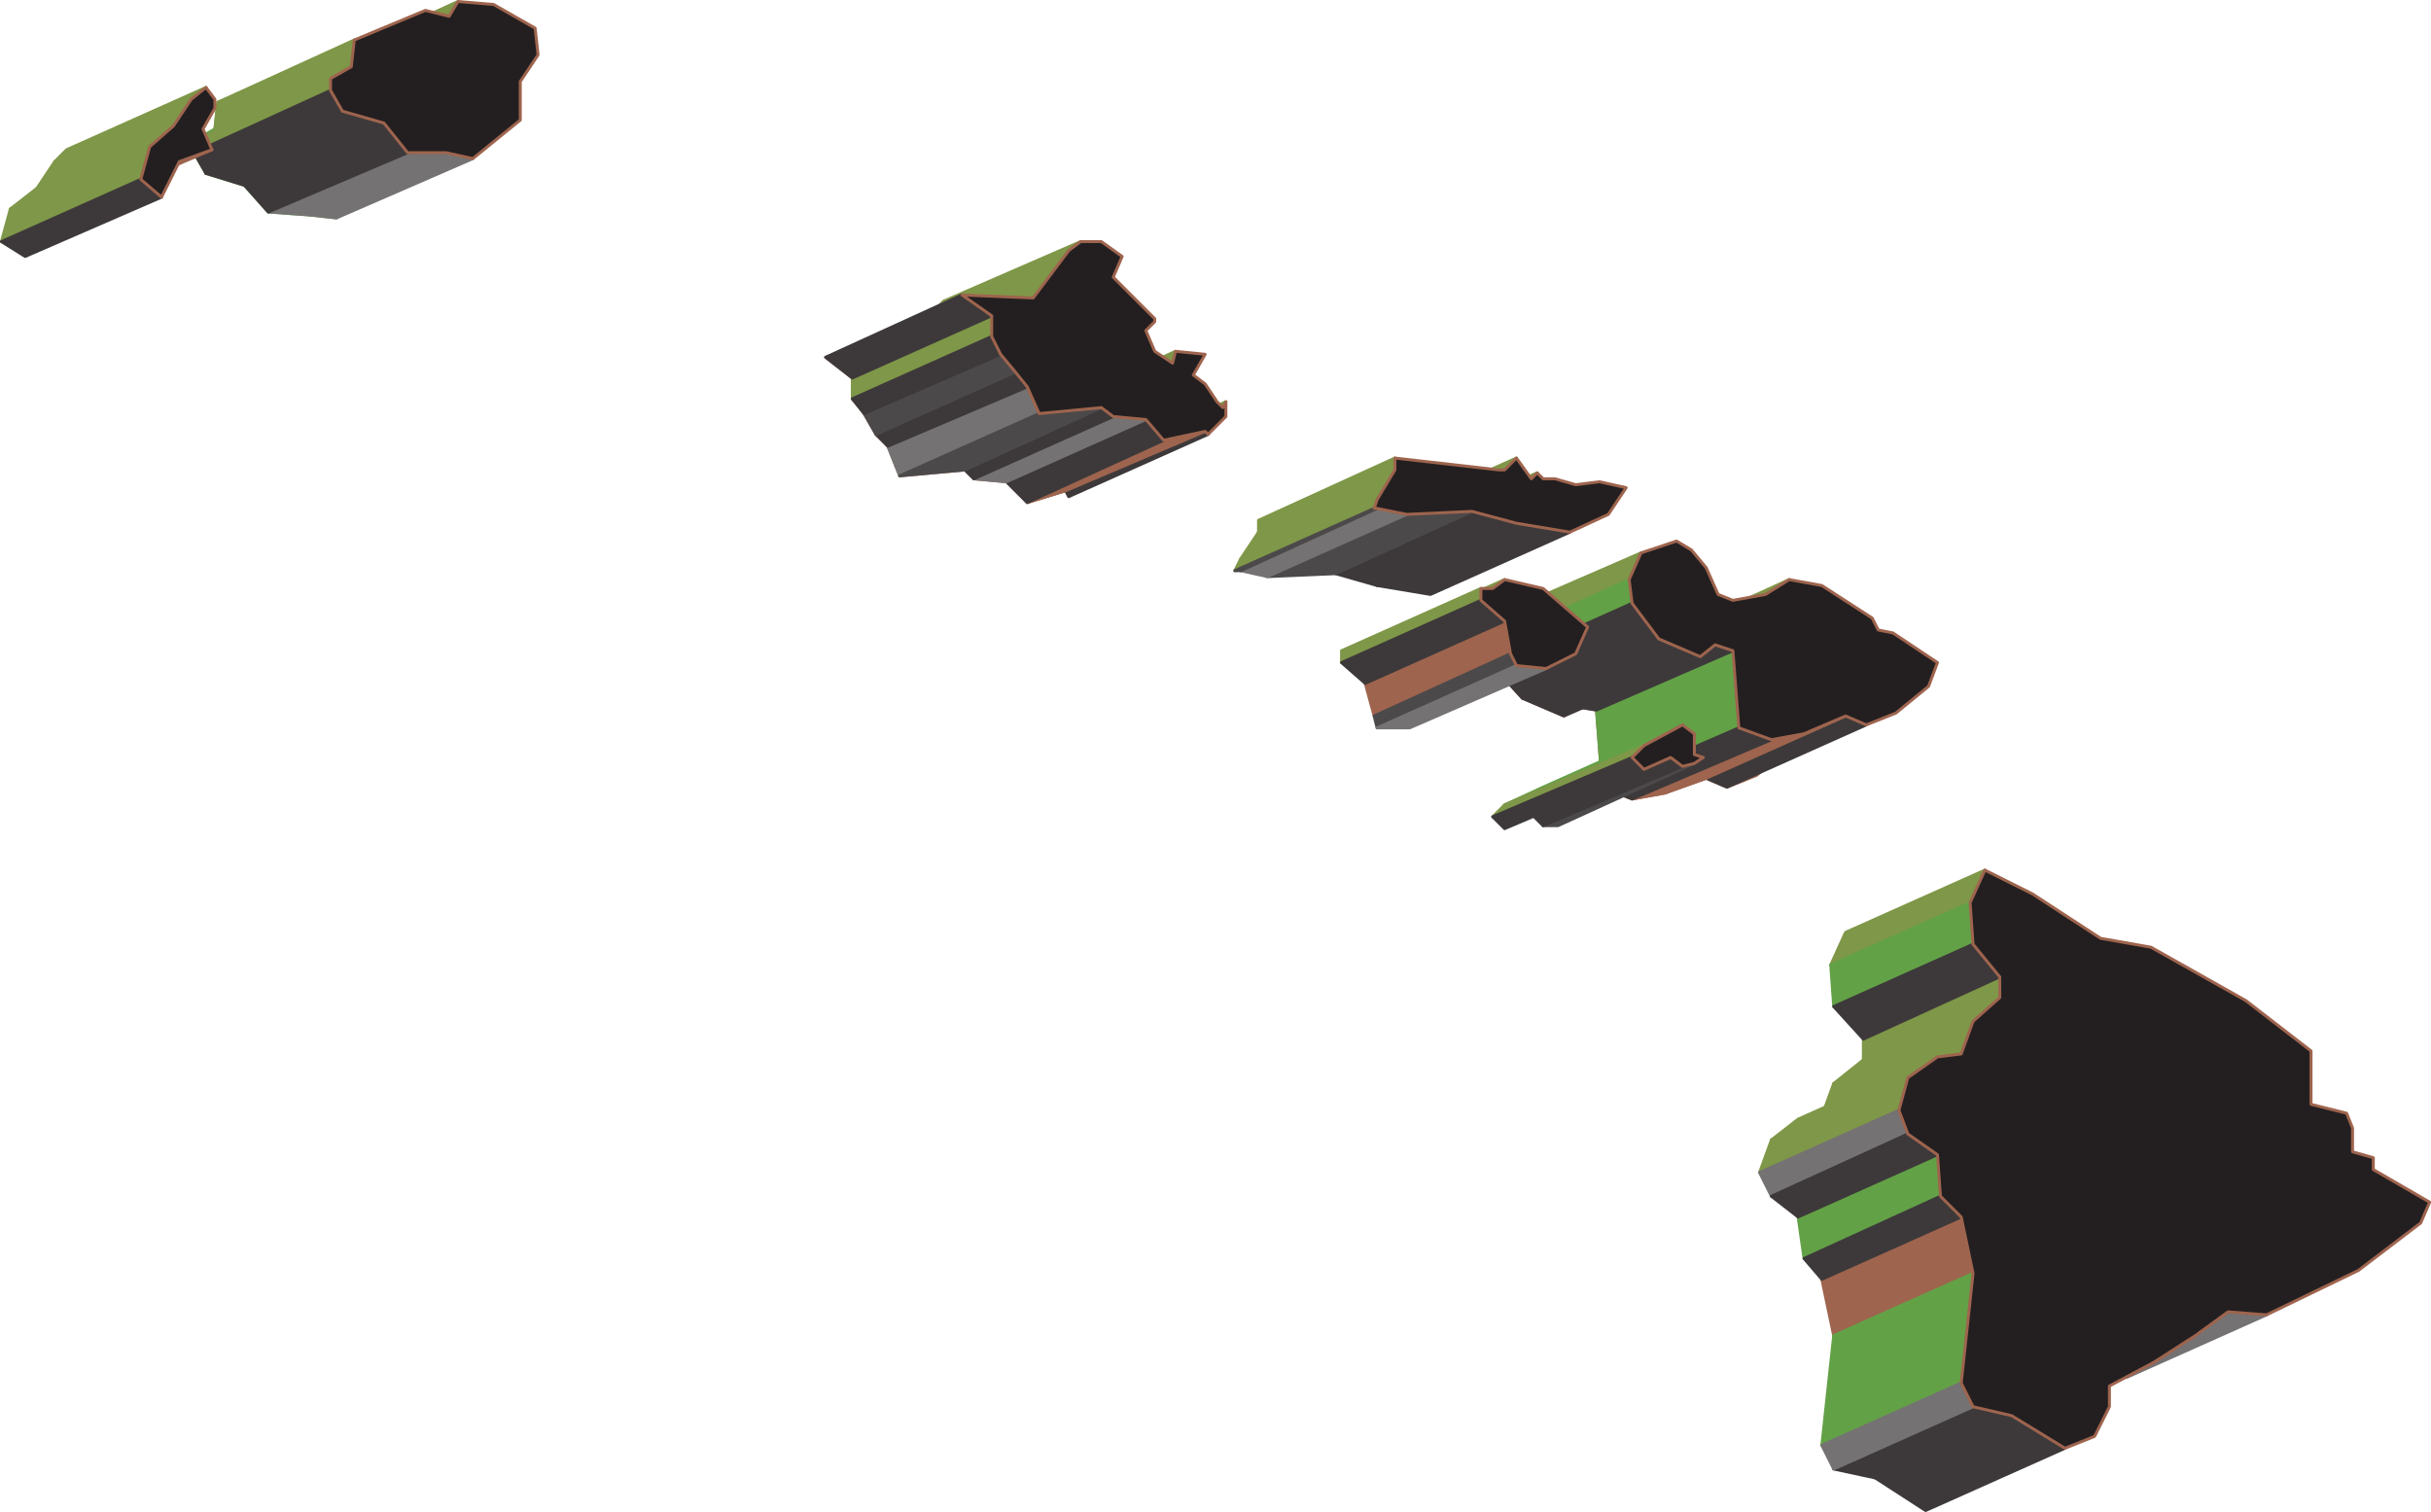 <svg xmlns="http://www.w3.org/2000/svg" width="614.956" height="382.466"><path fill="#63a147" fill-rule="evenodd" d="m67.862 53.624 10.5.75 6.75.75 12-9v-9.75l3.75-6.75-.75-6.75-5.25-3-5.25-3.75h-8.25l-2.25 3-6-.75-18 7.5-.75 6.75-5.25 3v3l3 5.25 9.75 3 6 6.75"/><path fill="none" stroke="#63a147" stroke-linecap="round" stroke-linejoin="round" stroke-miterlimit="10" stroke-width=".75" d="m67.862 53.624 10.5.75 6.75.75 12-9v-9.75l3.75-6.75-.75-6.75-5.25-3-5.25-3.75h-8.25l-2.25 3-6-.75-18 7.5-.75 6.75-5.25 3v3l3 5.25 9.75 3zm0 0"/><path fill="#9e644e" fill-rule="evenodd" d="m246.362 121.124 8.25.75 5.25 5.25 9.75-3 .75 1.5 6-4.5v-3.75l-1.5 1.5-2.25-1.5-3-4.5-3-2.25 3-6h-6.75l-.75 3-5.25-3-2.25-5.25 2.25-2.25v-.75l-10.5-10.5 2.25-5.25-4.5-3.75-5.25-.75-3 3-9 11.25h-18l6.75 5.25v5.25l3 3.75 3 5.25 3 3 3 7.5 16.5-1.5 2.25 2.25"/><path fill="none" stroke="#9e644e" stroke-linecap="round" stroke-linejoin="round" stroke-miterlimit="10" stroke-width=".75" d="m246.362 121.124 8.25.75 5.25 5.25 9.75-3 .75 1.5 6-4.5v-3.75l-1.5 1.5-2.25-1.5-3-4.5-3-2.25 3-6h-6.75l-.75 3-5.25-3-2.25-5.25 2.25-2.25v-.75l-10.5-10.5 2.25-5.25-4.5-3.75-5.25-.75-3 3-9 11.25h-18l6.75 5.25v5.25l3 3.75 3 5.25 3 3 3 7.5 16.5-1.5zm0 0"/><path fill="#9e644e" fill-rule="evenodd" d="m399.362 178.874 4.5.75 1.5 19.5 7.5 3 8.25-1.5 10.5-3.75 5.25 2.25 7.5-3 8.25-6.75 2.25-6.75-11.25-7.5h-3.75l-.75-3-13.5-8.25-7.5-1.5-6.75 3.75-8.25 1.5-3-1.5-3-6.75-3.75-4.5-4.5-3-8.25 3-3 7.5v6l7.5 8.25 10.5 4.5 3.75-2.25"/><path fill="none" stroke="#9e644e" stroke-linecap="round" stroke-linejoin="round" stroke-miterlimit="10" stroke-width=".75" d="m399.362 178.874 4.5.75 1.5 19.5 7.5 3 8.25-1.5 10.5-3.75 5.25 2.25 7.5-3 8.25-6.75 2.25-6.75-11.25-7.5h-3.75l-.75-3-13.5-8.25-7.5-1.5-6.75 3.75-8.25 1.5-3-1.5-3-6.75-3.75-4.5-4.5-3-8.25 3-3 7.5v6l7.5 8.25 10.5 4.5zm0 0"/><path fill="#747272" fill-rule="evenodd" d="m563.612 331.874 9.75.75-35.25 15.75-9.75-.75 35.25-15.75"/><path fill="none" stroke="#747272" stroke-linecap="round" stroke-linejoin="round" stroke-miterlimit="10" stroke-width=".75" d="m563.612 331.874 9.75.75-35.25 15.75-9.75-.75zm0 0"/><path fill="#7f9748" fill-rule="evenodd" d="m502.112 220.124-3.75 8.25-35.25 15.75 3.75-8.25 35.25-15.75"/><path fill="none" stroke="#7f9748" stroke-linecap="round" stroke-linejoin="round" stroke-miterlimit="10" stroke-width=".75" d="m502.112 220.124-3.75 8.25-35.25 15.75 3.75-8.25zm0 0"/><path fill="#63a147" fill-rule="evenodd" d="m498.362 228.374.75 10.5-35.25 15.75-.75-10.5 35.25-15.75"/><path fill="none" stroke="#63a147" stroke-linecap="round" stroke-linejoin="round" stroke-miterlimit="10" stroke-width=".75" d="m498.362 228.374.75 10.5-35.25 15.75-.75-10.5zm0 0"/><path fill="#7f9748" fill-rule="evenodd" d="M505.862 247.124v5.25l-34.5 15.75v-5.25l34.5-15.75"/><path fill="none" stroke="#7f9748" stroke-linecap="round" stroke-linejoin="round" stroke-miterlimit="10" stroke-width=".75" d="M505.862 247.124v5.25l-34.5 15.75v-5.25zm0 0"/><path fill="#3d393a" fill-rule="evenodd" d="m499.112 238.874 6.75 8.25-34.5 15.75-7.5-8.25 35.25-15.75"/><path fill="none" stroke="#3d393a" stroke-linecap="round" stroke-linejoin="round" stroke-miterlimit="10" stroke-width=".75" d="m499.112 238.874 6.75 8.25-34.5 15.75-7.5-8.25zm0 0"/><path fill="#7f9748" fill-rule="evenodd" d="m505.862 252.374-6.75 6-35.25 15.75 7.5-6 34.5-15.75"/><path fill="none" stroke="#7f9748" stroke-linecap="round" stroke-linejoin="round" stroke-miterlimit="10" stroke-width=".75" d="m505.862 252.374-6.75 6-35.25 15.75 7.5-6zm0 0"/><path fill="#7f9748" fill-rule="evenodd" d="m499.112 258.374-3 8.25-35.25 15.75 3-8.25 35.25-15.75"/><path fill="none" stroke="#7f9748" stroke-linecap="round" stroke-linejoin="round" stroke-miterlimit="10" stroke-width=".75" d="m499.112 258.374-3 8.25-35.25 15.75 3-8.25zm0 0"/><path fill="#7f9748" fill-rule="evenodd" d="m490.112 267.374-7.5 5.25-34.5 15.75 6.75-5.25 35.25-15.75"/><path fill="none" stroke="#7f9748" stroke-linecap="round" stroke-linejoin="round" stroke-miterlimit="10" stroke-width=".75" d="m490.112 267.374-7.5 5.25-34.5 15.75 6.75-5.25zm0 0"/><path fill="#7f9748" fill-rule="evenodd" d="m482.612 272.624-2.25 8.25-35.25 15.75 3-8.25 34.5-15.75"/><path fill="none" stroke="#7f9748" stroke-linecap="round" stroke-linejoin="round" stroke-miterlimit="10" stroke-width=".75" d="m482.612 272.624-2.25 8.25-35.25 15.75 3-8.25zm0 0"/><path fill="#63a147" fill-rule="evenodd" d="m490.112 292.124.75 10.5-34.5 15.75-1.5-10.5 35.25-15.75"/><path fill="none" stroke="#63a147" stroke-linecap="round" stroke-linejoin="round" stroke-miterlimit="10" stroke-width=".75" d="m490.112 292.124.75 10.5-34.5 15.75-1.5-10.5zm0 0"/><path fill="#9e644e" fill-rule="evenodd" d="m496.112 307.874 3 14.25-35.25 15.75-3-14.25 35.25-15.75"/><path fill="none" stroke="#9e644e" stroke-linecap="round" stroke-linejoin="round" stroke-miterlimit="10" stroke-width=".75" d="m496.112 307.874 3 14.25-35.25 15.75-3-14.25zm0 0"/><path fill="#747272" fill-rule="evenodd" d="m480.362 280.874 2.25 6-34.5 15.75-3-6 35.25-15.75"/><path fill="none" stroke="#747272" stroke-linecap="round" stroke-linejoin="round" stroke-miterlimit="10" stroke-width=".75" d="m480.362 280.874 2.25 6-34.5 15.75-3-6zm0 0"/><path fill="#3d393a" fill-rule="evenodd" d="m482.612 286.874 7.5 5.25-35.25 15.75-6.75-5.25 34.5-15.75"/><path fill="none" stroke="#3d393a" stroke-linecap="round" stroke-linejoin="round" stroke-miterlimit="10" stroke-width=".75" d="m482.612 286.874 7.5 5.25-35.25 15.75-6.75-5.25zm0 0"/><path fill="#3d393a" fill-rule="evenodd" d="m490.862 302.624 5.25 5.25-35.25 15.75-4.5-5.25 34.5-15.75"/><path fill="none" stroke="#3d393a" stroke-linecap="round" stroke-linejoin="round" stroke-miterlimit="10" stroke-width=".75" d="m490.862 302.624 5.25 5.25-35.25 15.75-4.5-5.25zm0 0"/><path fill="#63a147" fill-rule="evenodd" d="m499.112 322.124-3 27.75-35.25 15.75 3-27.75 35.25-15.75"/><path fill="none" stroke="#63a147" stroke-linecap="round" stroke-linejoin="round" stroke-miterlimit="10" stroke-width=".75" d="m499.112 322.124-3 27.75-35.25 15.75 3-27.75zm0 0"/><path fill="#3d393a" fill-rule="evenodd" d="m508.862 358.124 13.5 8.25-35.25 15.75-12.75-8.25 34.5-15.75"/><path fill="none" stroke="#3d393a" stroke-linecap="round" stroke-linejoin="round" stroke-miterlimit="10" stroke-width=".75" d="m508.862 358.124 13.5 8.25-35.25 15.75-12.75-8.25zm0 0"/><path fill="#3d393a" fill-rule="evenodd" d="m499.112 355.874 9.75 2.25-34.5 15.75-10.5-2.25 35.25-15.75"/><path fill="none" stroke="#3d393a" stroke-linecap="round" stroke-linejoin="round" stroke-miterlimit="10" stroke-width=".75" d="m499.112 355.874 9.75 2.25-34.5 15.75-10.5-2.25zm0 0"/><path fill="#747272" fill-rule="evenodd" d="m496.112 349.874 3 6-35.25 15.75-3-6 35.25-15.75"/><path fill="none" stroke="#747272" stroke-linecap="round" stroke-linejoin="round" stroke-miterlimit="10" stroke-width=".75" d="m496.112 349.874 3 6-35.25 15.75-3-6zm0 0"/><path fill="#7f9748" fill-rule="evenodd" d="m310.112 101.624-.75 1.5-34.5 15.75 1.5-1.5 33.75-15.75"/><path fill="none" stroke="#7f9748" stroke-linecap="round" stroke-linejoin="round" stroke-miterlimit="10" stroke-width=".75" d="m310.112 101.624-.75 1.5-34.5 15.75 1.5-1.5zm0 0"/><path fill="#7f9748" fill-rule="evenodd" d="m297.362 88.874-.75 3-34.5 15.75.75-3 34.5-15.75"/><path fill="none" stroke="#7f9748" stroke-linecap="round" stroke-linejoin="round" stroke-miterlimit="10" stroke-width=".75" d="m297.362 88.874-.75 3-34.5 15.75.75-3zm0 0"/><path fill="#3d393a" fill-rule="evenodd" d="m304.862 109.124.75.75-35.25 15.75-.75-1.5 35.25-15"/><path fill="none" stroke="#3d393a" stroke-linecap="round" stroke-linejoin="round" stroke-miterlimit="10" stroke-width=".75" d="m304.862 109.124.75.75-35.25 15.75-.75-1.5zm0 0"/><path fill="#7f9748" fill-rule="evenodd" d="m273.362 61.124-3 2.25-34.5 15.75 3-3 34.5-15"/><path fill="none" stroke="#7f9748" stroke-linecap="round" stroke-linejoin="round" stroke-miterlimit="10" stroke-width=".75" d="m273.362 61.124-3 2.25-34.5 15.75 3-3zm0 0"/><path fill="#9e644e" fill-rule="evenodd" d="m294.362 111.374 10.5-2.25-35.25 15-9.75 3 34.5-15.75"/><path fill="none" stroke="#9e644e" stroke-linecap="round" stroke-linejoin="round" stroke-miterlimit="10" stroke-width=".75" d="m294.362 111.374 10.5-2.25-35.25 15-9.75 3zm0 0"/><path fill="#3d393a" fill-rule="evenodd" d="m289.862 106.124 4.5 5.25-34.5 15.75-5.25-5.25 35.25-15.75"/><path fill="none" stroke="#3d393a" stroke-linecap="round" stroke-linejoin="round" stroke-miterlimit="10" stroke-width=".75" d="m289.862 106.124 4.5 5.25-34.5 15.75-5.25-5.25zm0 0"/><path fill="#7f9748" fill-rule="evenodd" d="m270.362 63.374-9 12-34.5 15 9-11.25 34.5-15.75"/><path fill="none" stroke="#7f9748" stroke-linecap="round" stroke-linejoin="round" stroke-miterlimit="10" stroke-width=".75" d="m270.362 63.374-9 12-34.5 15 9-11.25zm0 0"/><path fill="#747272" fill-rule="evenodd" d="m281.612 105.374 8.25.75-35.25 15.75-8.25-.75 35.25-15.75"/><path fill="none" stroke="#747272" stroke-linecap="round" stroke-linejoin="round" stroke-miterlimit="10" stroke-width=".75" d="m281.612 105.374 8.25.75-35.25 15.75-8.25-.75zm0 0"/><path fill="#3d393a" fill-rule="evenodd" d="m278.612 103.124 3 2.25-35.25 15.75-2.25-2.25 34.5-15.75"/><path fill="none" stroke="#3d393a" stroke-linecap="round" stroke-linejoin="round" stroke-miterlimit="10" stroke-width=".75" d="m278.612 103.124 3 2.25-35.25 15.75-2.25-2.25zm0 0"/><path fill="#747272" fill-rule="evenodd" d="m259.862 97.874 3 6.75-35.25 15.75-3-7.5 35.25-15"/><path fill="none" stroke="#747272" stroke-linecap="round" stroke-linejoin="round" stroke-miterlimit="10" stroke-width=".75" d="m259.862 97.874 3 6.75-35.25 15.75-3-7.5zm0 0"/><path fill="#4c494a" fill-rule="evenodd" d="m262.862 104.624 15.75-1.5-34.5 15.75-16.5 1.5 35.25-15.75"/><path fill="none" stroke="#4c494a" stroke-linecap="round" stroke-linejoin="round" stroke-miterlimit="10" stroke-width=".75" d="m262.862 104.624 15.75-1.5-34.5 15.75-16.5 1.5zm0 0"/><path fill="#7f9748" fill-rule="evenodd" d="M250.862 79.874v5.25l-35.25 15.75v-5.25l35.25-15.75"/><path fill="none" stroke="#7f9748" stroke-linecap="round" stroke-linejoin="round" stroke-miterlimit="10" stroke-width=".75" d="M250.862 79.874v5.25l-35.25 15.75v-5.25zm0 0"/><path fill="#3d393a" fill-rule="evenodd" d="m256.862 94.124 3 3.75-35.25 15-3-3 35.25-15.75"/><path fill="none" stroke="#3d393a" stroke-linecap="round" stroke-linejoin="round" stroke-miterlimit="10" stroke-width=".75" d="m256.862 94.124 3 3.75-35.25 15-3-3zm0 0"/><path fill="#4c494a" fill-rule="evenodd" d="m253.112 89.624 3.75 4.5-35.25 15.75-3-5.25 34.5-15"/><path fill="none" stroke="#4c494a" stroke-linecap="round" stroke-linejoin="round" stroke-miterlimit="10" stroke-width=".75" d="m253.112 89.624 3.75 4.5-35.25 15.75-3-5.25zm0 0"/><path fill="#3d393a" fill-rule="evenodd" d="m250.862 85.124 2.25 4.5-34.5 15-3-3.75 35.25-15.75"/><path fill="none" stroke="#3d393a" stroke-linecap="round" stroke-linejoin="round" stroke-miterlimit="10" stroke-width=".75" d="m250.862 85.124 2.25 4.5-34.5 15-3-3.75zm0 0"/><path fill="#3d393a" fill-rule="evenodd" d="m243.362 74.624 7.5 5.25-35.25 15.75-6.75-5.25 34.5-15.75"/><path fill="none" stroke="#3d393a" stroke-linecap="round" stroke-linejoin="round" stroke-miterlimit="10" stroke-width=".75" d="m243.362 74.624 7.5 5.25-35.25 15.75-6.75-5.25zm0 0"/><path fill="#7f9748" fill-rule="evenodd" d="m388.862 119.624-1.5 1.5-34.5 15.75.75-2.25 35.25-15"/><path fill="none" stroke="#7f9748" stroke-linecap="round" stroke-linejoin="round" stroke-miterlimit="10" stroke-width=".75" d="m388.862 119.624-1.5 1.5-34.5 15.75.75-2.25zm0 0"/><path fill="#7f9748" fill-rule="evenodd" d="m383.612 115.874-3 3-35.25 15.75 3-3 35.25-15.75"/><path fill="none" stroke="#7f9748" stroke-linecap="round" stroke-linejoin="round" stroke-miterlimit="10" stroke-width=".75" d="m383.612 115.874-3 3-35.25 15.75 3-3zm0 0"/><path fill="#3d393a" fill-rule="evenodd" d="m383.612 132.374 13.5 2.25-35.25 15.75-13.5-2.25 35.25-15.75"/><path fill="none" stroke="#3d393a" stroke-linecap="round" stroke-linejoin="round" stroke-miterlimit="10" stroke-width=".75" d="m383.612 132.374 13.5 2.25-35.25 15.75-13.5-2.25zm0 0"/><path fill="#3d393a" fill-rule="evenodd" d="m372.362 129.374 11.25 3-35.25 15.75-10.5-3 34.5-15.75"/><path fill="none" stroke="#3d393a" stroke-linecap="round" stroke-linejoin="round" stroke-miterlimit="10" stroke-width=".75" d="m372.362 129.374 11.25 3-35.25 15.75-10.5-3zm0 0"/><path fill="#7f9748" fill-rule="evenodd" d="M352.862 115.874v3l-34.5 15.75v-3l34.5-15.75"/><path fill="none" stroke="#7f9748" stroke-linecap="round" stroke-linejoin="round" stroke-miterlimit="10" stroke-width=".75" d="M352.862 115.874v3l-34.5 15.75v-3zm0 0"/><path fill="#7f9748" fill-rule="evenodd" d="m352.862 118.874-4.5 7.5-34.5 15 4.5-6.75 34.5-15.75"/><path fill="none" stroke="#7f9748" stroke-linecap="round" stroke-linejoin="round" stroke-miterlimit="10" stroke-width=".75" d="m352.862 118.874-4.5 7.5-34.5 15 4.5-6.75zm0 0"/><path fill="#4c494a" fill-rule="evenodd" d="m355.862 130.124 16.5-.75-34.5 15.75-17.25.75 35.25-15.75"/><path fill="none" stroke="#4c494a" stroke-linecap="round" stroke-linejoin="round" stroke-miterlimit="10" stroke-width=".75" d="m355.862 130.124 16.5-.75-34.5 15.75-17.25.75zm0 0"/><path fill="#7f9748" fill-rule="evenodd" d="m348.362 126.374-.75 2.25-35.25 15.75 1.5-3 34.5-15"/><path fill="none" stroke="#7f9748" stroke-linecap="round" stroke-linejoin="round" stroke-miterlimit="10" stroke-width=".75" d="m348.362 126.374-.75 2.25-35.25 15.75 1.5-3zm0 0"/><path fill="#747272" fill-rule="evenodd" d="m348.362 128.624 7.5 1.5-35.25 15.75-6.75-1.5 34.5-15.75"/><path fill="none" stroke="#747272" stroke-linecap="round" stroke-linejoin="round" stroke-miterlimit="10" stroke-width=".75" d="m348.362 128.624 7.5 1.5-35.25 15.75-6.75-1.5zm0 0"/><path fill="#4c494a" fill-rule="evenodd" d="M347.612 128.624h.75l-34.5 15.75h-1.5l35.25-15.75"/><path fill="none" stroke="#4c494a" stroke-linecap="round" stroke-linejoin="round" stroke-miterlimit="10" stroke-width=".75" d="M347.612 128.624h.75l-34.5 15.75h-1.5zm0 0"/><path fill="#7f9748" fill-rule="evenodd" d="m115.862.374-2.25 3.75-34.5 15 2.25-3 34.5-15.75"/><path fill="none" stroke="#7f9748" stroke-linecap="round" stroke-linejoin="round" stroke-miterlimit="10" stroke-width=".75" d="m115.862.374-2.25 3.75-34.5 15 2.25-3zm0 0"/><path fill="#747272" fill-rule="evenodd" d="m112.862 38.624 6.75 1.5-34.5 15-6.75-.75 34.5-15.75"/><path fill="none" stroke="#747272" stroke-linecap="round" stroke-linejoin="round" stroke-miterlimit="10" stroke-width=".75" d="m112.862 38.624 6.75 1.5-34.5 15-6.75-.75zm0 0"/><path fill="#747272" fill-rule="evenodd" d="M103.112 38.624h9.75l-34.5 15.75-10.5-.75 35.25-15"/><path fill="none" stroke="#747272" stroke-linecap="round" stroke-linejoin="round" stroke-miterlimit="10" stroke-width=".75" d="M103.112 38.624h9.75l-34.5 15.75-10.5-.75zm0 0"/><path fill="#7f9748" fill-rule="evenodd" d="m89.612 10.124-.75 6.75-34.5 15.75.75-6.75 34.5-15.75"/><path fill="none" stroke="#7f9748" stroke-linecap="round" stroke-linejoin="round" stroke-miterlimit="10" stroke-width=".75" d="m89.612 10.124-.75 6.75-34.5 15.75.75-6.75zm0 0"/><path fill="#3d393a" fill-rule="evenodd" d="m97.112 31.124 6 7.5-35.25 15-6-6.75 35.25-15.75"/><path fill="none" stroke="#3d393a" stroke-linecap="round" stroke-linejoin="round" stroke-miterlimit="10" stroke-width=".75" d="m97.112 31.124 6 7.5-35.25 15-6-6.75zm0 0"/><path fill="#7f9748" fill-rule="evenodd" d="M83.612 19.874v3l-34.5 15.75v-3l34.5-15.75"/><path fill="none" stroke="#7f9748" stroke-linecap="round" stroke-linejoin="round" stroke-miterlimit="10" stroke-width=".75" d="M83.612 19.874v3l-34.5 15.75v-3zm0 0"/><path fill="#3d393a" fill-rule="evenodd" d="m86.612 28.124 10.5 3-35.25 15.75-9.75-3 34.5-15.75"/><path fill="none" stroke="#3d393a" stroke-linecap="round" stroke-linejoin="round" stroke-miterlimit="10" stroke-width=".75" d="m86.612 28.124 10.5 3-35.25 15.75-9.75-3zm0 0"/><path fill="#3d393a" fill-rule="evenodd" d="m83.612 22.874 3 5.25-34.5 15.75-3-5.25 34.5-15.75"/><path fill="none" stroke="#3d393a" stroke-linecap="round" stroke-linejoin="round" stroke-miterlimit="10" stroke-width=".75" d="m83.612 22.874 3 5.25-34.5 15.75-3-5.25zm0 0"/><path fill="#63a147" fill-rule="evenodd" d="m425.612 183.374-9.75 5.25-35.25 15 9.75-4.5 35.25-15.75"/><path fill="none" stroke="#63a147" stroke-linecap="round" stroke-linejoin="round" stroke-miterlimit="10" stroke-width=".75" d="m425.612 183.374-9.75 5.25-35.25 15 9.75-4.5zm0 0"/><path fill="#7f9748" fill-rule="evenodd" d="m380.612 146.624-3 2.25-35.25 15.75 3-2.25 35.25-15.75"/><path fill="none" stroke="#7f9748" stroke-linecap="round" stroke-linejoin="round" stroke-miterlimit="10" stroke-width=".75" d="m380.612 146.624-3 2.25-35.25 15.75 3-2.25zm0 0"/><path fill="#7f9748" fill-rule="evenodd" d="m52.112 22.124-3.75 3-34.5 15.75 3-3 35.25-15.75"/><path fill="none" stroke="#7f9748" stroke-linecap="round" stroke-linejoin="round" stroke-miterlimit="10" stroke-width=".75" d="m52.112 22.124-3.75 3-34.5 15.75 3-3zm0 0"/><path fill="#7f9748" fill-rule="evenodd" d="m48.362 25.124-4.5 6.75-34.5 15.75 4.5-6.75 34.5-15.75"/><path fill="none" stroke="#7f9748" stroke-linecap="round" stroke-linejoin="round" stroke-miterlimit="10" stroke-width=".75" d="m48.362 25.124-4.5 6.75-34.5 15.75 4.5-6.75zm0 0"/><path fill="#7f9748" fill-rule="evenodd" d="m43.862 31.874-6 5.25-35.25 15.75 6.75-5.25 34.5-15.75"/><path fill="none" stroke="#7f9748" stroke-linecap="round" stroke-linejoin="round" stroke-miterlimit="10" stroke-width=".75" d="m43.862 31.874-6 5.25-35.25 15.75 6.75-5.25zm0 0"/><path fill="#9e644e" fill-rule="evenodd" d="m45.362 40.874 8.25-3-35.25 15-8.25 3.75 35.25-15.75"/><path fill="none" stroke="#9e644e" stroke-linecap="round" stroke-linejoin="round" stroke-miterlimit="10" stroke-width=".75" d="m45.362 40.874 8.25-3-35.25 15-8.25 3.75zm0 0"/><path fill="#7f9748" fill-rule="evenodd" d="m37.862 37.124-2.25 8.25-35.25 15.75 2.25-8.25 35.25-15.75"/><path fill="none" stroke="#7f9748" stroke-linecap="round" stroke-linejoin="round" stroke-miterlimit="10" stroke-width=".75" d="m37.862 37.124-2.25 8.25-35.25 15.75 2.25-8.25zm0 0"/><path fill="#3d393a" fill-rule="evenodd" d="m35.612 45.374 5.25 4.5-34.5 15-6-3.75 35.25-15.75"/><path fill="none" stroke="#3d393a" stroke-linecap="round" stroke-linejoin="round" stroke-miterlimit="10" stroke-width=".75" d="m35.612 45.374 5.25 4.5-34.5 15-6-3.75zm0 0"/><path fill="#7f9748" fill-rule="evenodd" d="m452.612 146.624-6 3.75-35.25 15.75 6.75-3.75 34.5-15.75"/><path fill="none" stroke="#7f9748" stroke-linecap="round" stroke-linejoin="round" stroke-miterlimit="10" stroke-width=".75" d="m452.612 146.624-6 3.75-35.25 15.75 6.75-3.75zm0 0"/><path fill="#3d393a" fill-rule="evenodd" d="m466.862 181.124 5.25 2.25-35.25 15.75-5.25-2.25 35.25-15.75"/><path fill="none" stroke="#3d393a" stroke-linecap="round" stroke-linejoin="round" stroke-miterlimit="10" stroke-width=".75" d="m466.862 181.124 5.25 2.25-35.25 15.75-5.25-2.25zm0 0"/><path fill="#9e644e" fill-rule="evenodd" d="m456.362 185.624 10.5-4.5-35.25 15.75-10.5 3.75 35.25-15"/><path fill="none" stroke="#9e644e" stroke-linecap="round" stroke-linejoin="round" stroke-miterlimit="10" stroke-width=".75" d="m456.362 185.624 10.5-4.5-35.25 15.75-10.5 3.75zm0 0"/><path fill="#63a147" fill-rule="evenodd" d="m438.362 164.624 1.5 19.5-34.5 15-1.5-19.5 34.5-15"/><path fill="none" stroke="#63a147" stroke-linecap="round" stroke-linejoin="round" stroke-miterlimit="10" stroke-width=".75" d="m438.362 164.624 1.5 19.5-34.5 15-1.5-19.5zm0 0"/><path fill="#9e644e" fill-rule="evenodd" d="m448.112 187.124 8.25-1.5-35.25 15-8.25 1.5 35.25-15"/><path fill="none" stroke="#9e644e" stroke-linecap="round" stroke-linejoin="round" stroke-miterlimit="10" stroke-width=".75" d="m448.112 187.124 8.25-1.5-35.25 15-8.25 1.5zm0 0"/><path fill="#3d393a" fill-rule="evenodd" d="m433.862 163.124 4.5 1.5-34.5 15-4.5-.75 34.5-15.75"/><path fill="none" stroke="#3d393a" stroke-linecap="round" stroke-linejoin="round" stroke-miterlimit="10" stroke-width=".75" d="m433.862 163.124 4.5 1.5-34.5 15-4.5-.75zm0 0"/><path fill="#3d393a" fill-rule="evenodd" d="m439.862 184.124 8.25 3-35.25 15-7.5-3 34.5-15"/><path fill="none" stroke="#3d393a" stroke-linecap="round" stroke-linejoin="round" stroke-miterlimit="10" stroke-width=".75" d="m439.862 184.124 8.25 3-35.25 15-7.5-3zm0 0"/><path fill="#7f9748" fill-rule="evenodd" d="m415.112 139.874-3 6.75-34.5 15.75 3-7.5 34.5-15"/><path fill="none" stroke="#7f9748" stroke-linecap="round" stroke-linejoin="round" stroke-miterlimit="10" stroke-width=".75" d="m415.112 139.874-3 6.75-34.5 15.75 3-7.5zm0 0"/><path fill="#3d393a" fill-rule="evenodd" d="m419.612 161.624 10.5 4.5-34.5 15-10.5-4.5 34.5-15"/><path fill="none" stroke="#3d393a" stroke-linecap="round" stroke-linejoin="round" stroke-miterlimit="10" stroke-width=".75" d="m419.612 161.624 10.5 4.5-34.5 15-10.5-4.5zm0 0"/><path fill="#63a147" fill-rule="evenodd" d="m412.112 146.624.75 6-35.25 15.75v-6l34.5-15.75"/><path fill="none" stroke="#63a147" stroke-linecap="round" stroke-linejoin="round" stroke-miterlimit="10" stroke-width=".75" d="m412.112 146.624.75 6-35.25 15.75v-6zm0 0"/><path fill="#3d393a" fill-rule="evenodd" d="m412.862 152.624 6.75 9-34.5 15-7.5-8.25 35.25-15.75"/><path fill="none" stroke="#3d393a" stroke-linecap="round" stroke-linejoin="round" stroke-miterlimit="10" stroke-width=".75" d="m412.862 152.624 6.75 9-34.5 15-7.5-8.25zm0 0"/><path fill="#231f20" fill-rule="evenodd" d="m433.862 163.124-3.75 3-10.5-4.5-6.75-9-.75-6 3-6.75 9-3 3.75 2.25 3.75 4.5 3 6.75 3.75 1.5 8.25-1.5 6-3.75 8.25 1.5 12.75 8.25 1.5 3 3.75.75 11.25 7.5-2.25 6-8.25 6.75-7.5 3-5.25-2.25-10.5 4.5-8.25 1.5-8.25-3-1.5-19.5-4.5-1.5"/><path fill="none" stroke="#9e644e" stroke-linecap="round" stroke-linejoin="round" stroke-miterlimit="10" stroke-width=".75" d="m433.862 163.124-3.75 3-10.5-4.5-6.75-9-.75-6 3-6.75 9-3 3.75 2.25 3.75 4.5 3 6.75 3.75 1.5 8.25-1.5 6-3.75 8.25 1.5 12.75 8.25 1.5 3 3.75.75 11.25 7.5-2.25 6-8.25 6.75-7.5 3-5.25-2.25-10.5 4.5-8.25 1.5-8.25-3-1.5-19.5zm0 0"/><path fill="#231f20" fill-rule="evenodd" d="m43.862 31.874 4.5-6.75 3.75-3 2.25 3v2.25l-3 5.25 2.25 5.25-8.25 3-4.5 9-5.25-4.5 2.25-8.25 6-5.25"/><path fill="none" stroke="#9e644e" stroke-linecap="round" stroke-linejoin="round" stroke-miterlimit="10" stroke-width=".75" d="m43.862 31.874 4.5-6.75 3.75-3 2.25 3v2.25l-3 5.25 2.25 5.25-8.25 3-4.5 9-5.25-4.5 2.25-8.25zm0 0"/><path fill="#231f20" fill-rule="evenodd" d="m97.112 31.124-10.5-3-3-5.25v-3l5.25-3 .75-6.75 18-7.5 6 1.5 2.25-3.75 9 .75 10.5 6 .75 6.75-4.5 6.75v9.75l-12 9.75-6.75-1.5h-9.75l-6-7.5"/><path fill="none" stroke="#9e644e" stroke-linecap="round" stroke-linejoin="round" stroke-miterlimit="10" stroke-width=".75" d="m97.112 31.124-10.5-3-3-5.25v-3l5.25-3 .75-6.75 18-7.5 6 1.5 2.25-3.75 9 .75 10.5 6 .75 6.75-4.5 6.75v9.75l-12 9.75-6.75-1.5h-9.75zm0 0"/><path fill="#231f20" fill-rule="evenodd" d="M390.362 121.124h3l5.25 1.5 6-.75 6.75 1.5-4.5 6.75-9.75 4.5-13.5-2.25-11.25-3-16.5.75-7.5-1.5h-.75l.75-2.25 4.5-7.5v-3l26.25 3h1.5l3-3 3.75 5.25 1.5-1.5 1.5 1.5"/><path fill="none" stroke="#9e644e" stroke-linecap="round" stroke-linejoin="round" stroke-miterlimit="10" stroke-width=".75" d="M390.362 121.124h3l5.25 1.5 6-.75 6.75 1.5-4.5 6.75-9.75 4.5-13.5-2.25-11.25-3-16.5.75-7.5-1.5h-.75l.75-2.25 4.5-7.5v-3l26.25 3h1.5l3-3 3.75 5.25 1.5-1.5zm0 0"/><path fill="#231f20" fill-rule="evenodd" d="m278.612 103.124-15.75 1.5-3-6.75-3-3.75-3.75-4.5-2.25-4.5v-5.25l-7.5-5.25 18 .75 9-12 3-2.25h5.25l5.25 3.75-2.25 5.25 10.5 10.5v.75l-2.25 2.25 2.25 5.25 4.5 3 .75-3 7.5.75-3 5.25 3 2.25 3 4.5 1.5 1.5.75-1.5v3.75l-4.5 4.5-.75-.75-10.5 2.25-4.5-5.25-8.25-.75-3-2.25"/><path fill="none" stroke="#9e644e" stroke-linecap="round" stroke-linejoin="round" stroke-miterlimit="10" stroke-width=".75" d="m278.612 103.124-15.75 1.5-3-6.75-3-3.75-3.75-4.5-2.25-4.5v-5.25l-7.5-5.25 18 .75 9-12 3-2.25h5.25l5.25 3.75-2.25 5.25 10.5 10.5v.75l-2.25 2.25 2.25 5.25 4.5 3 .75-3 7.5.75-3 5.25 3 2.25 3 4.5 1.5 1.5.75-1.5v3.75l-4.5 4.5-.75-.75-10.5 2.25-4.5-5.25-8.25-.75zm0 0"/><path fill="#231f20" fill-rule="evenodd" d="m508.862 358.124-9.75-2.25-3-6 3-27.75-3-14.25-5.25-5.25-.75-10.5-7.5-5.25-2.25-6 2.25-8.25 7.5-5.25 6-.75 3-8.25 6.75-6v-5.25l-6.75-8.25-.75-10.5 3.75-8.25 12 6 17.25 11.25 12.75 2.25 24 13.5 16.5 12.75v13.5l9 2.25 1.5 3.75v6l5.25 1.5v3l14.25 8.25-2.25 5.25-15.75 12-23.25 11.25-9.75-.75-8.25 6-10.5 6.75-11.25 6v5.25l-3.75 7.5-7.5 3-13.5-8.25"/><path fill="none" stroke="#9e644e" stroke-linecap="round" stroke-linejoin="round" stroke-miterlimit="10" stroke-width=".75" d="m508.862 358.124-9.75-2.25-3-6 3-27.75-3-14.25-5.25-5.25-.75-10.5-7.5-5.25-2.25-6 2.25-8.25 7.5-5.25 6-.75 3-8.25 6.75-6v-5.25l-6.75-8.25-.75-10.5 3.75-8.25 12 6 17.25 11.25 12.75 2.25 24 13.5 16.5 12.75v13.5l9 2.25 1.5 3.75v6l5.25 1.5v3l14.25 8.25-2.25 5.25-15.75 12-23.25 11.25-9.75-.75-8.25 6-10.5 6.75-11.25 6v5.25l-3.75 7.5-7.5 3zm0 0"/><path fill="#4c494a" fill-rule="evenodd" d="m425.612 193.874 3-.75-34.5 15.75h-3.75l35.25-15"/><path fill="none" stroke="#4c494a" stroke-linecap="round" stroke-linejoin="round" stroke-miterlimit="10" stroke-width=".75" d="m425.612 193.874 3-.75-34.5 15.75h-3.75zm0 0"/><path fill="#3d393a" fill-rule="evenodd" d="m422.612 191.624 3 2.25-35.25 15-2.25-2.25 34.5-15"/><path fill="none" stroke="#3d393a" stroke-linecap="round" stroke-linejoin="round" stroke-miterlimit="10" stroke-width=".75" d="m422.612 191.624 3 2.25-35.25 15-2.25-2.25zm0 0"/><path fill="#7f9748" fill-rule="evenodd" d="m415.862 188.624-3 3-35.25 15 3-3 35.25-15"/><path fill="none" stroke="#7f9748" stroke-linecap="round" stroke-linejoin="round" stroke-miterlimit="10" stroke-width=".75" d="m415.862 188.624-3 3-35.25 15 3-3zm0 0"/><path fill="#3d393a" fill-rule="evenodd" d="m412.862 191.624 3 3-35.25 15-3-3 35.25-15"/><path fill="none" stroke="#3d393a" stroke-linecap="round" stroke-linejoin="round" stroke-miterlimit="10" stroke-width=".75" d="m412.862 191.624 3 3-35.25 15-3-3zm0 0"/><path fill="#231f20" fill-rule="evenodd" d="m415.862 188.624 9.75-5.25 3 2.25v5.25l2.25.75-2.25 1.5-3 .75-3-2.25-6.75 3-3-3 3-3"/><path fill="none" stroke="#9e644e" stroke-linecap="round" stroke-linejoin="round" stroke-miterlimit="10" stroke-width=".75" d="m415.862 188.624 9.75-5.25 3 2.25v5.25l2.25.75-2.25 1.5-3 .75-3-2.25-6.75 3-3-3zm0 0"/><path fill="#9e644e" fill-rule="evenodd" d="m380.612 157.124 1.5 8.25-34.5 15.75-2.25-8.25 35.25-15.75"/><path fill="none" stroke="#9e644e" stroke-linecap="round" stroke-linejoin="round" stroke-miterlimit="10" stroke-width=".75" d="m380.612 157.124 1.5 8.25-34.5 15.75-2.25-8.25zm0 0"/><path fill="#4c494a" fill-rule="evenodd" d="m382.112 165.374 1.5 3-35.25 15.75-.75-3 34.5-15.75"/><path fill="none" stroke="#4c494a" stroke-linecap="round" stroke-linejoin="round" stroke-miterlimit="10" stroke-width=".75" d="m382.112 165.374 1.5 3-35.25 15.75-.75-3zm0 0"/><path fill="#747272" fill-rule="evenodd" d="m383.612 168.374 7.5.75-34.5 15h-8.25l35.25-15.75"/><path fill="none" stroke="#747272" stroke-linecap="round" stroke-linejoin="round" stroke-miterlimit="10" stroke-width=".75" d="m383.612 168.374 7.5.75-34.5 15h-8.25zm0 0"/><path fill="#7f9748" fill-rule="evenodd" d="M374.612 148.874v3l-35.25 15.75v-3l35.25-15.75"/><path fill="none" stroke="#7f9748" stroke-linecap="round" stroke-linejoin="round" stroke-miterlimit="10" stroke-width=".75" d="M374.612 148.874v3l-35.25 15.75v-3zm0 0"/><path fill="#3d393a" fill-rule="evenodd" d="m374.612 151.874 6 5.25-35.25 15.75-6-5.25 35.25-15.75"/><path fill="none" stroke="#3d393a" stroke-linecap="round" stroke-linejoin="round" stroke-miterlimit="10" stroke-width=".75" d="m374.612 151.874 6 5.25-35.25 15.75-6-5.25zm0 0"/><path fill="#231f20" fill-rule="evenodd" d="m380.612 157.124-6-5.25v-3h3l3-2.25 9.75 2.25 11.25 9.75-3 6.75-7.5 3.75-7.5-.75-1.5-3-1.5-8.25"/><path fill="none" stroke="#9e644e" stroke-linecap="round" stroke-linejoin="round" stroke-miterlimit="10" stroke-width=".75" d="m380.612 157.124-6-5.25v-3h3l3-2.25 9.75 2.25 11.25 9.75-3 6.75-7.5 3.75-7.5-.75-1.5-3zm0 0"/></svg>
